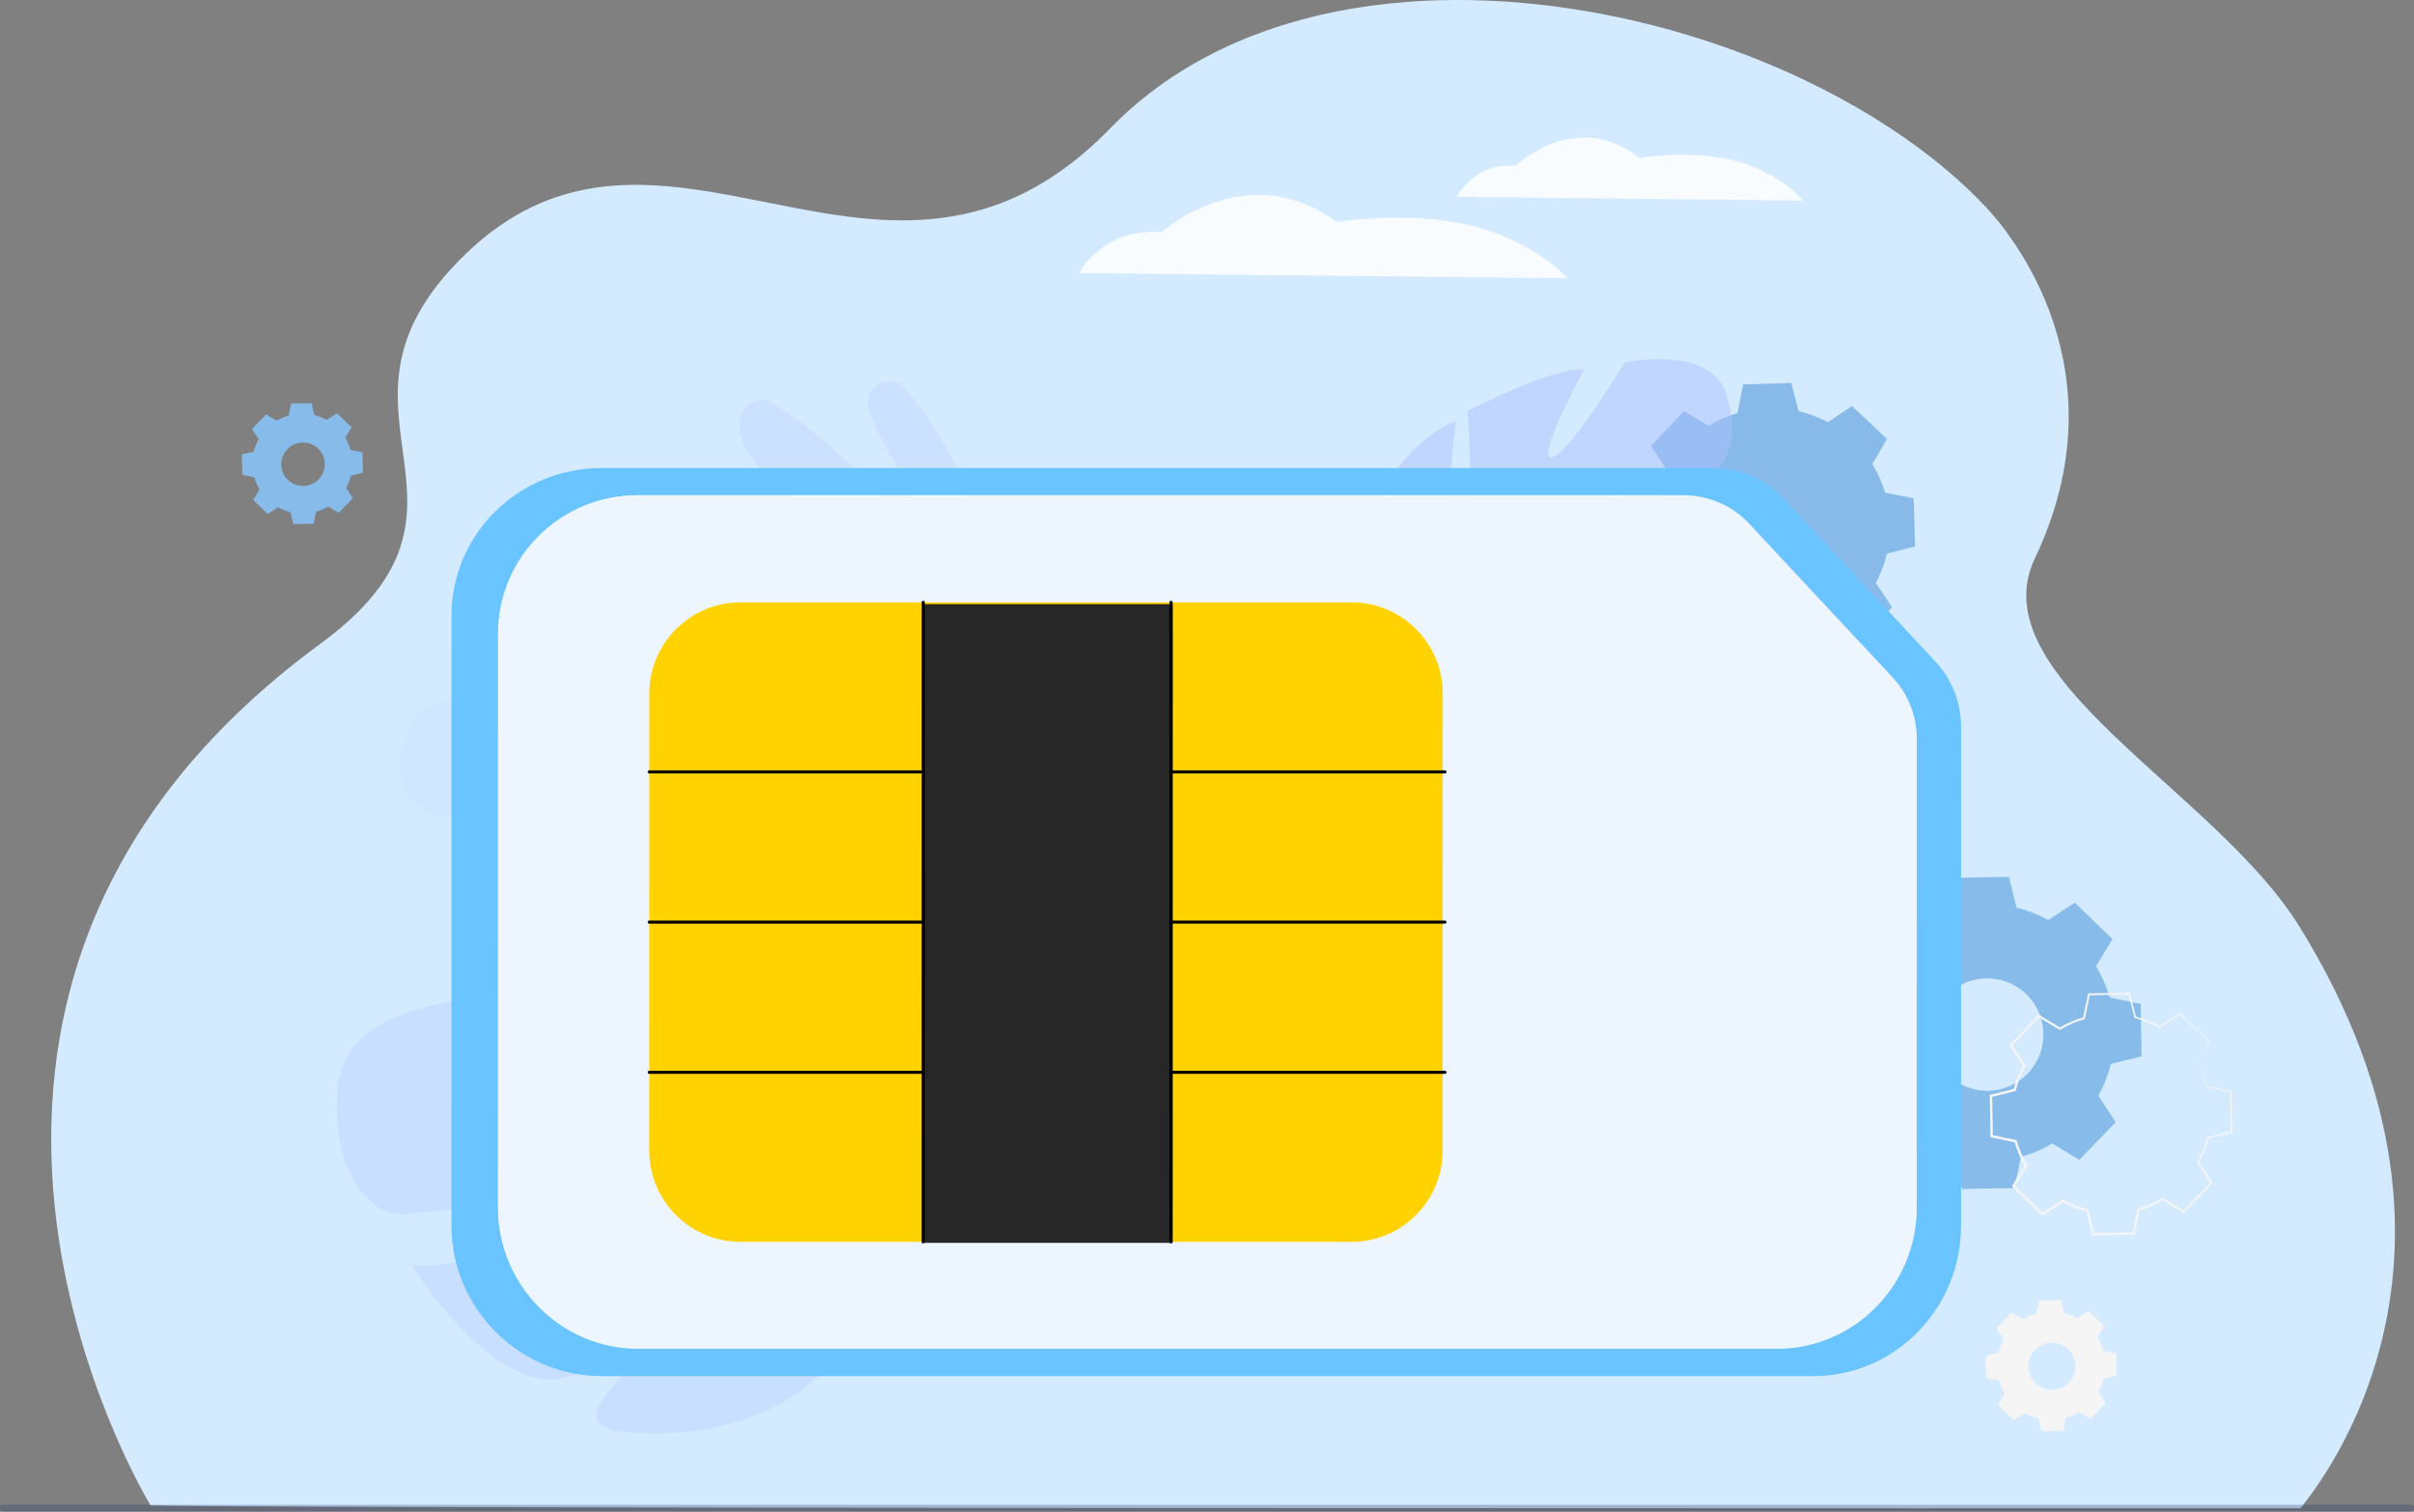 <?xml version="1.0" encoding="UTF-8"?> <svg xmlns="http://www.w3.org/2000/svg" width="1916" height="1200" viewBox="0 0 1916 1200" fill="none"><rect x="0" y="0" width="1916" height="1200" fill="#808080" stroke="none"/> <path d="M1825.92 1197.23C1716.35 1197.23 120.104 1197.62 119.18 1194.76L119.027 1194.4C119.027 1194.4 118.874 1194.05 118.874 1193.87C118.263 1192.44 -127.072 790.667 254.335 510.965C403.563 401.527 244.998 329.28 363.666 207.451C500.043 67.447 648.882 222.329 800.532 158.84C827.326 147.634 854.212 129.597 881.128 101.915C896.279 86.349 912.881 72.74 930.66 60.984C933.387 59.178 936.138 57.411 938.919 55.69C949.562 49.12 960.594 43.184 971.963 37.837C979.595 34.25 987.373 30.937 995.304 27.893H995.311C1007.89 23.059 1020.8 18.882 1033.99 15.356C1052.73 10.338 1072.01 6.613 1091.68 4.089C1100.26 2.979 1108.91 2.115 1117.63 1.457C1287.08 -11.217 1477.77 60.096 1576.19 164.34C1596 185.33 1686.09 293.941 1615.08 443.223C1570.24 537.477 1758.09 627.493 1824.83 735.126C1994.53 1008.77 1827.47 1193.67 1825.92 1197.23Z" fill="#D4EBFF"></path> <path d="M1608.25 789.109C1590.52 771.995 1562.27 772.491 1545.16 790.219C1528.04 807.947 1528.54 836.192 1546.27 853.307C1563.99 870.421 1592.24 869.925 1609.35 852.197C1626.47 834.469 1625.97 806.224 1608.25 789.109ZM1663.64 766.939C1668.39 774.8 1672 783.173 1674.45 791.808L1699.06 796.928L1699.79 838.512L1675.38 844.501C1673.23 853.216 1669.93 861.707 1665.45 869.733L1679.23 890.747L1650.34 920.667L1628.85 907.643C1620.99 912.395 1612.61 916 1603.98 918.448L1598.86 943.061L1557.27 943.787L1551.29 919.376C1542.58 917.227 1534.09 913.92 1526.06 909.445L1505.04 923.221L1475.12 894.336L1488.14 872.848C1483.39 864.987 1479.79 856.613 1477.34 847.979L1452.73 842.859L1452 801.275L1476.42 795.285C1478.57 786.571 1481.87 778.08 1486.34 770.059L1472.57 749.04L1501.46 719.115L1522.94 732.144C1530.81 727.392 1539.17 723.787 1547.81 721.339L1552.93 696.725L1594.52 696L1600.5 720.416C1609.22 722.56 1617.71 725.872 1625.73 730.336L1646.75 716.565L1676.67 745.451L1663.64 766.939Z" fill="#87BBEA"></path> <path d="M252.533 356.073C245.665 349.443 234.722 349.635 228.091 356.503C221.461 363.372 221.653 374.315 228.521 380.945C235.389 387.576 246.332 387.384 252.963 380.516C259.593 373.647 259.401 362.704 252.533 356.073ZM273.995 347.484C275.836 350.529 277.233 353.774 278.183 357.119L287.717 359.103L288 375.213L278.541 377.534C277.71 380.91 276.429 384.2 274.695 387.31L280.033 395.451L268.84 407.043L260.517 401.997C257.469 403.838 254.225 405.235 250.882 406.183L248.896 415.719L232.786 416L230.467 406.543C227.091 405.71 223.802 404.429 220.692 402.695L212.549 408.032L200.957 396.841L206.003 388.516C204.162 385.471 202.767 382.226 201.819 378.881L192.283 376.897L192 360.787L201.459 358.466C202.292 355.09 203.573 351.8 205.305 348.693L199.967 340.549L211.16 328.955L219.483 334.003C222.531 332.162 225.773 330.765 229.118 329.817L231.104 320.281L247.214 320L249.533 329.459C252.909 330.29 256.198 331.573 259.308 333.303L267.451 327.968L279.043 339.159L273.995 347.484Z" fill="#87BBEA"></path> <path d="M1641.58 1071.08C1634.14 1063.9 1622.28 1064.1 1615.1 1071.55C1607.92 1078.99 1608.12 1090.84 1615.56 1098.02C1623 1105.21 1634.86 1105 1642.04 1097.56C1649.23 1090.12 1649.02 1078.26 1641.58 1071.08ZM1664.83 1061.77C1666.82 1065.07 1668.34 1068.59 1669.37 1072.21L1679.69 1074.36L1680 1091.81L1669.75 1094.33C1668.85 1097.99 1667.46 1101.55 1665.59 1104.92L1671.37 1113.74L1659.24 1126.3L1650.23 1120.83C1646.92 1122.82 1643.41 1124.34 1639.79 1125.36L1637.64 1135.7L1620.18 1136L1617.67 1125.75C1614.02 1124.85 1610.45 1123.46 1607.08 1121.59L1598.26 1127.37L1585.7 1115.24L1591.17 1106.23C1589.18 1102.93 1587.66 1099.41 1586.64 1095.79L1576.31 1093.64L1576 1076.19L1586.25 1073.67C1587.15 1070.01 1588.54 1066.45 1590.41 1063.08L1584.63 1054.26L1596.76 1041.7L1605.77 1047.17C1609.08 1045.18 1612.59 1043.66 1616.21 1042.64L1618.36 1032.3L1635.82 1032L1638.33 1042.25C1641.98 1043.15 1645.55 1044.54 1648.92 1046.41L1657.74 1040.63L1670.3 1052.76L1664.83 1061.77Z" fill="#F5F5F5"></path> <path d="M1743.34 843.387C1743.31 843.387 1743.5 843.035 1743.9 842.32C1744.35 841.541 1744.96 840.496 1745.74 839.141C1747.45 836.251 1749.91 832.08 1753.11 826.661L1753.16 827.051C1747.22 821.387 1739.42 813.941 1729.98 804.923L1730.59 804.987C1725.7 808.219 1720.26 811.819 1714.44 815.664L1714.15 815.856L1713.84 815.691C1708.14 812.539 1701.65 809.899 1694.52 808.165L1694.15 808.069L1694.05 807.685C1692.59 801.824 1691.02 795.483 1689.38 788.88L1690.08 789.419C1679.99 789.616 1669.28 789.829 1658.03 790.053L1658.78 789.435C1657.56 795.307 1656.23 801.776 1654.87 808.405L1654.77 808.891L1654.29 809.029C1648.11 810.789 1641.53 813.541 1635.34 817.296L1634.9 817.568L1634.46 817.296C1629.32 814.192 1623.66 810.773 1617.89 807.28L1618.98 807.141C1612 814.395 1604.46 822.213 1596.74 830.229L1596.85 829.088C1600.16 834.133 1603.79 839.669 1607.48 845.275L1607.79 845.749L1607.52 846.245C1604.36 851.899 1601.68 858.507 1599.98 865.461L1599.84 866.021L1599.28 866.16C1593.38 867.611 1586.96 869.189 1580.46 870.784L1581.2 869.829C1581.38 879.973 1581.58 890.848 1581.77 901.877L1580.99 900.939C1586.98 902.181 1593.45 903.525 1599.96 904.88L1600.55 905.003L1600.71 905.573C1602.49 911.888 1605.25 918.421 1608.92 924.48L1608.93 924.496L1609.24 925.019L1608.93 925.52C1605.56 931.077 1602.21 936.608 1598.89 942.08L1598.73 940.859C1606.52 948.384 1614.21 955.808 1621.79 963.125L1620.57 963.013C1626.03 959.445 1631.43 955.909 1636.78 952.405L1637.27 952.085L1637.78 952.373C1643.87 955.771 1650.36 958.304 1656.98 959.941L1657.54 960.08L1657.68 960.635C1659.23 967.003 1660.76 973.269 1662.27 979.461L1661.35 978.741C1672.29 978.565 1682.98 978.384 1693.39 978.208L1692.52 978.933C1693.87 972.501 1695.2 966.176 1696.49 959.968L1696.6 959.445L1697.12 959.301C1703.91 957.381 1710.3 954.581 1716.09 951.093L1716.53 950.827L1716.97 951.093C1722.64 954.549 1728.14 957.893 1733.51 961.163L1732.49 961.291C1740.34 953.2 1747.75 945.552 1754.8 938.277L1754.72 939.216C1751 933.509 1747.51 928.16 1744.14 922.997L1743.91 922.635L1744.11 922.261C1747.72 915.808 1750.17 909.333 1751.76 903.008L1751.85 902.619L1752.23 902.533C1759.07 900.88 1765.23 899.387 1771.06 897.979L1770.62 898.56C1770.45 886.144 1770.32 875.563 1770.19 866.507L1770.55 866.933C1762.98 865.307 1756.78 863.973 1751.6 862.864L1751.42 862.827L1751.36 862.635C1749.47 855.856 1747.26 851.083 1745.72 847.984C1744.95 846.501 1744.36 845.365 1743.92 844.539C1743.5 843.755 1743.31 843.387 1743.34 843.387C1743.36 843.392 1743.62 843.755 1744.07 844.453C1744.52 845.189 1745.2 846.299 1746.01 847.835C1747.64 850.901 1749.97 855.659 1751.98 862.464L1751.74 862.24C1756.91 863.285 1763.14 864.539 1770.73 866.069L1771.07 866.139L1771.08 866.491C1771.28 875.547 1771.51 886.128 1771.78 898.539L1771.79 899.003L1771.34 899.115C1765.52 900.56 1759.37 902.091 1752.54 903.787L1753.01 903.317C1751.44 909.76 1748.99 916.363 1745.35 922.949L1745.32 922.219C1748.72 927.365 1752.23 932.704 1755.98 938.389L1756.31 938.891L1755.89 939.328C1748.87 946.629 1741.49 954.304 1733.68 962.432L1733.22 962.901L1732.66 962.565C1727.28 959.312 1721.77 955.984 1716.09 952.555L1716.97 952.555C1711.06 956.139 1704.55 959.019 1697.6 961.003L1698.23 960.331C1696.94 966.544 1695.63 972.864 1694.3 979.301L1694.15 980.011L1693.43 980.027C1683 980.219 1672.32 980.416 1661.38 980.619L1660.63 980.635L1660.45 979.909C1658.93 973.717 1657.39 967.456 1655.83 961.093L1656.52 961.792C1649.74 960.128 1643.09 957.541 1636.84 954.059L1637.84 954.021C1632.49 957.525 1627.1 961.067 1621.64 964.645L1620.99 965.072L1620.43 964.533C1612.85 957.221 1605.16 949.797 1597.37 942.277L1596.8 941.728L1597.21 941.056C1600.52 935.584 1603.88 930.059 1607.24 924.496L1607.24 925.515L1607.23 925.499C1603.47 919.285 1600.64 912.581 1598.81 906.112L1599.56 906.805C1593.05 905.451 1586.58 904.101 1580.59 902.853L1579.83 902.693L1579.82 901.915C1579.63 890.885 1579.44 880.011 1579.27 869.867L1579.25 869.088L1580 868.907C1586.5 867.317 1592.92 865.749 1598.82 864.309L1598.12 865.008C1599.87 857.883 1602.64 851.115 1605.88 845.333L1605.92 846.304C1602.24 840.688 1598.62 835.141 1595.31 830.096L1594.91 829.483L1595.42 828.955C1603.16 820.96 1610.71 813.157 1617.71 805.925L1618.2 805.419L1618.8 805.781C1624.56 809.285 1630.22 812.725 1635.34 815.845L1634.46 815.845C1640.8 812.021 1647.53 809.237 1653.85 807.461L1653.27 808.08C1654.67 801.451 1656.02 794.987 1657.26 789.115L1657.39 788.512L1658.01 788.501C1669.25 788.331 1679.96 788.165 1690.05 788.011L1690.62 788L1690.75 788.549C1692.35 795.157 1693.89 801.504 1695.31 807.376L1694.83 806.901C1702.07 808.709 1708.64 811.44 1714.4 814.677L1713.8 814.699C1719.66 810.896 1725.12 807.344 1730.04 804.149L1730.38 803.931L1730.67 804.203C1740.01 813.323 1747.72 820.864 1753.6 826.603L1753.78 826.779L1753.65 826.992C1750.35 832.283 1747.82 836.363 1746.06 839.189C1745.21 840.523 1744.56 841.557 1744.07 842.325C1743.61 843.035 1743.37 843.387 1743.34 843.387Z" fill="#F5F5F5"></path> <path opacity="0.5" fill-rule="evenodd" clip-rule="evenodd" d="M1356.39 338.001C1363.55 333.549 1371.2 330.146 1379.1 327.798L1383.53 305.135L1421.72 304L1427.49 326.357C1435.52 328.23 1443.35 331.176 1450.77 335.191L1469.92 322.304L1497.73 348.506L1486 368.382C1490.45 375.553 1493.86 383.203 1496.2 391.103L1518.86 395.535L1520 433.719L1497.64 439.489C1495.77 447.518 1492.82 455.352 1488.8 462.773L1501.69 481.923L1475.49 509.727L1455.61 498.001C1448.45 502.453 1440.8 505.857 1432.9 508.204L1428.47 530.867L1390.28 532L1384.51 509.641C1376.48 507.767 1368.65 504.824 1361.23 500.806L1342.08 513.694L1314.27 487.496L1326 467.618C1321.55 460.447 1318.15 452.801 1315.8 444.897L1293.14 440.465L1292 402.283L1314.36 396.511C1316.23 388.485 1319.18 380.648 1323.19 373.229L1310.31 354.079L1336.5 326.275L1356.39 338.001Z" fill="#3A8BD5"></path> <g opacity="0.5"> <path opacity="0.5" d="M813.497 549.333C813.497 549.333 795.519 398.574 718.361 308.604C708.108 296.648 688.48 304.259 688.809 320.017C688.816 320.277 688.824 320.545 688.832 320.812C689.825 347.707 776.22 461.145 813.497 549.333Z" fill="#AEC3FF"></path> <path opacity="0.5" d="M822.875 592.49C822.875 592.49 745.984 404.051 614.657 320.721C606.65 315.641 595.801 317.485 590.438 325.302C586.938 330.397 585.372 338.36 589.292 350.79C599.751 383.926 746.221 495.49 822.875 592.49Z" fill="#AEC3FF"></path> </g> <g opacity="0.5"> <path opacity="0.5" d="M842.047 915.785C842.047 915.785 853.079 823.26 900.433 768.048C906.729 760.712 918.77 765.379 918.571 775.055C918.571 775.215 918.563 775.376 918.556 775.544C917.937 792.051 864.922 861.667 842.047 915.785Z" fill="#AEC3FF"></path> <path opacity="0.5" d="M836.281 942.275C836.281 942.275 883.467 826.634 964.063 775.492C968.976 772.371 975.63 773.503 978.931 778.306C981.078 781.435 982.041 786.315 979.634 793.949C973.209 814.281 883.322 882.749 836.281 942.275Z" fill="#AEC3FF"></path> </g> <path opacity="0.3" d="M631.795 824.989C631.795 824.989 674.457 942.245 652.179 948.846C629.9 955.447 614.047 814.755 614.047 814.755C614.047 814.755 492.812 779.186 449.431 790.728C449.431 790.728 538.554 897.397 515.328 898.307C492.109 899.21 394.223 792.526 394.223 792.526C394.223 792.526 275.532 790.17 268.289 861.553C261.047 932.935 296.535 962.178 314.299 963.639C332.062 965.093 441.325 945.61 440.82 960.32C440.316 975.029 370.126 1010 326.775 1003.99C326.775 1003.99 390.785 1108.95 449.568 1093.41C508.352 1077.87 520.752 1037.8 557.249 1028.86C593.746 1019.91 622.412 1025.42 605.566 1038.43C588.719 1051.44 525.053 1055.07 499.375 1085.41C473.696 1115.75 452.074 1136.04 509.429 1137.64C666.405 1142.01 690.884 1024.36 690.884 1024.36C690.884 1024.36 787.693 946.972 724.569 874.036C724.577 874.021 676.566 830.765 631.795 824.989Z" fill="#AEC3FF"></path> <path opacity="0.5" d="M1459.67 838.009C1499.98 805.79 1452.28 734.805 1452.28 734.805C1452.28 734.805 1349.64 717.097 1341.14 702.679C1332.63 688.26 1431.85 700.659 1431.85 700.659C1421.91 669.879 1353.15 610.306 1353.15 610.306C1353.15 610.306 1261.94 655.559 1257.24 639.488C1252.54 623.417 1340.04 603.544 1340.04 603.544C1319.09 578.677 1274.23 566.453 1274.23 566.453C1205.54 556.647 1196.51 645.47 1196.51 645.47C1196.51 645.47 1164.57 660.47 1118.78 656.569C1118.78 656.569 1109.97 655.032 1096.34 655.49L1099.71 663.285C1102.07 663.017 1104.4 662.841 1106.67 662.78C1106.69 662.772 1106.7 662.772 1106.71 662.78C1106.74 662.78 1106.78 662.78 1106.81 662.78C1108.25 662.795 1110.29 662.818 1112.79 662.864H1112.79C1112.8 662.864 1112.8 662.864 1112.81 662.864C1118.49 663.224 1122.63 663.339 1125.55 663.277C1125.56 663.277 1125.57 663.277 1125.58 663.277C1143.28 664.065 1166.78 666.085 1173.74 671.202C1173.74 671.202 1174.58 669.817 1176.59 667.982C1175.68 669.007 1174.73 670.077 1173.74 671.202C1150.96 696.934 1175.09 765.701 1198.8 799.564C1222.51 833.419 1225.96 812.675 1234.29 785.29C1242.61 757.906 1219.98 717.924 1221.28 702.64C1222.57 687.365 1237.08 702.572 1245.9 728.173C1254.72 753.775 1235.34 776.907 1248.87 818.58C1262.4 860.253 1350.79 858.111 1350.79 858.111C1330.26 834.192 1324.03 778.039 1332.72 771.996C1341.42 765.961 1372.24 839.745 1380.05 849.942C1387.83 860.13 1419.34 870.227 1459.67 838.009Z" fill="#AEC3FF"></path> <path opacity="0.5" d="M1370.31 313.118C1357.82 272.654 1289.41 287.838 1289.41 287.838C1289.41 287.838 1245.16 360.98 1231.62 363.16C1218.08 365.34 1257.26 293.23 1257.26 293.23C1230.82 291.601 1164.79 326.306 1164.79 326.306C1164.79 326.306 1171.97 409.568 1158.31 408.344C1144.65 407.12 1155.71 334.292 1155.71 334.292C1130.47 342.851 1107.71 373.479 1107.71 373.479C1079.66 423.038 1144.68 456.549 1144.68 456.549C1144.68 456.549 1146.54 485.456 1129.85 519.281C1129.85 519.281 1126.04 525.553 1122.31 536.109L1129.26 535.864C1129.76 533.975 1130.32 532.154 1130.96 530.395C1130.96 530.38 1130.96 530.372 1130.97 530.364C1130.98 530.341 1130.99 530.311 1131 530.288C1131.44 529.194 1132.07 527.641 1132.86 525.744V525.736C1132.86 525.729 1132.86 525.729 1132.86 525.729C1134.84 521.491 1136.17 518.363 1136.99 516.114C1136.99 516.106 1137 516.098 1137 516.091C1142.9 502.796 1151.48 485.448 1157.47 481.662C1157.47 481.662 1156.66 480.606 1155.87 478.518C1156.38 479.52 1156.91 480.56 1157.47 481.662C1170.26 506.774 1229.93 508.939 1262.84 500.968C1295.75 492.998 1280.98 484.14 1262.59 469.568C1244.21 454.996 1206.94 460.32 1195.68 454.752C1184.41 449.183 1200.36 442.658 1222.52 443.584C1244.69 444.509 1256.51 466.248 1292.34 468.398C1328.16 470.547 1353.01 402.354 1353.01 402.354C1328.62 410.883 1283.94 398.813 1281.94 390.368C1279.94 381.916 1345.43 380.47 1355.55 377.556C1365.65 374.634 1382.79 353.583 1370.31 313.118Z" fill="#AEC3FF"></path> <path d="M856.359 216.79C856.359 216.79 875.72 180.304 922.019 184.358C922.019 184.358 989.23 123.546 1060.91 176.25C1060.91 176.25 1137.1 163.192 1193.52 187.555C1231.14 203.802 1243.56 220.845 1243.56 220.845L856.359 216.79Z" fill="#F8FCFF"></path> <path d="M1156.34 156.194C1156.34 156.194 1170.07 128.557 1202.9 131.625C1202.9 131.625 1250.56 85.561 1301.39 125.482C1301.39 125.482 1355.42 115.592 1395.44 134.05C1422.12 146.357 1430.92 159.261 1430.92 159.261L1156.34 156.194Z" fill="#F8FCFF"></path> <path d="M390.672 503.79C390.672 503.79 403.049 476.153 432.655 479.22C432.655 479.22 475.631 433.157 521.457 473.078C521.457 473.078 570.17 463.188 606.247 481.645C630.299 493.953 638.245 506.857 638.245 506.857L390.672 503.79Z" fill="#F8FCFF"></path> <path opacity="0.3" d="M1913.74 1200H2.261C1.016 1200 0 1198.98 0 1197.74V1196.74C0 1195.49 1.016 1194.48 2.261 1194.48H1913.74C1914.98 1194.48 1916 1195.49 1916 1196.74V1197.74C1916 1198.97 1914.98 1200 1913.74 1200Z" fill="#233862"></path> <g opacity="0.3"> <path opacity="0.3" d="M317.531 604.193C320.228 560.027 351.171 552.66 379.607 552.668C408.044 552.676 435.847 567.446 434.494 600.667C433.914 615.002 429.91 627.447 420.429 636.274L431.125 663.062L409.351 643.678C400.603 647.817 389.18 650.127 374.488 650.127C330.916 650.104 315.796 632.61 317.531 604.193Z" fill="#AEC3FF"></path> </g> <path d="M1439.13 1092.33H603.437H477.348C412.071 1092.33 358.303 1038.33 358.31 972.973L358.364 488.827C358.372 423.476 412.152 371.531 477.429 371.531H1359.55C1380.76 371.531 1400.81 379.847 1415.26 395.395L1528.92 517.383L1536.48 525.51C1547.71 537.582 1554.37 552.902 1556.09 569.145C1556.38 571.952 1556.54 574.783 1556.54 577.634L1556.52 710.014L1556.51 814.916L1556.51 833.82L1556.49 953.187L1556.49 972.973C1556.49 975.266 1556.43 977.551 1556.3 979.813C1555.92 986.62 1554.97 993.288 1553.5 999.761C1548.41 1022.23 1537.08 1042.36 1521.39 1058.07C1500.28 1079.21 1471.32 1092.33 1439.13 1092.33ZM506.429 393.081C445.066 393.081 395.317 441.978 395.31 503.41L395.259 958.534C395.252 1019.96 444.99 1070.53 506.354 1070.53H1410.48C1471.84 1070.53 1521.25 1019.96 1521.26 958.534L1521.3 586.893C1521.3 568.711 1514.59 551.204 1502.22 537.894L1388.15 415.547C1374.56 400.931 1355.59 393.081 1335.66 393.081H506.429Z" fill="#6AC4FF"></path> <rect x="1339.35" y="696.078" width="162.086" height="320.285" fill="#EDF6FF"></rect> <path d="M1410.49 1070.52H506.373C445.01 1070.52 395.271 1019.95 395.278 958.521L395.329 503.399C395.336 441.967 445.086 393.071 506.448 393.071H1335.68C1355.61 393.071 1374.58 400.921 1388.17 415.537L1502.24 537.883C1514.6 551.192 1521.31 568.7 1521.31 586.882L1521.27 958.521C1521.26 1019.95 1471.85 1070.52 1410.49 1070.52ZM1441.89 806.767C1429.94 806.767 1420.24 816.472 1420.24 828.438L1420.22 987.415C1420.22 999.39 1429.91 1009.09 1441.87 1009.09C1453.83 1009.09 1463.52 999.39 1463.53 987.415L1463.54 828.438C1463.54 816.472 1453.85 806.767 1441.89 806.767Z" fill="#EDF6FF"></path> <path d="M1145.1 550.665C1145.11 510.603 1112.67 478.126 1072.65 478.126L587.802 478.126C547.786 478.126 515.342 510.603 515.338 550.665L515.297 913.217C515.293 953.278 547.729 985.756 587.746 985.756H1072.6C1112.61 985.756 1145.06 953.278 1145.06 913.217L1145.1 550.665Z" fill="#FFD200"></path> <rect x="732.18" y="479.566" width="198.443" height="506.97" fill="#272727"></rect> <path d="M732.74 986.98C732.063 986.98 731.516 986.434 731.516 985.756L731.573 478.127C731.573 477.451 732.12 476.903 732.797 476.903C733.475 476.903 734.022 477.451 734.021 478.127L733.965 985.756C733.965 986.434 733.418 986.98 732.74 986.98Z" fill="black"></path> <path d="M929.427 986.971C928.75 986.971 928.203 986.424 928.203 985.746L928.26 478.117C928.26 477.441 928.807 476.893 929.485 476.893C930.154 476.893 930.709 477.441 930.709 478.117L930.652 985.746C930.652 986.424 930.097 986.971 929.427 986.971Z" fill="black"></path> <path d="M731.874 613.928H515.34C514.665 613.928 514.117 613.381 514.117 612.703C514.117 612.028 514.665 611.479 515.34 611.479H731.874C732.551 611.479 733.097 612.028 733.097 612.703C733.097 613.381 732.55 613.928 731.874 613.928Z" fill="black"></path> <path d="M731.866 733.168H515.332C514.657 733.168 514.109 732.619 514.11 731.944C514.11 731.268 514.658 730.719 515.333 730.719H731.866C732.543 730.719 733.089 731.268 733.089 731.944C733.089 732.619 732.543 733.168 731.866 733.168Z" fill="black"></path> <path d="M731.858 852.393H515.325C514.649 852.393 514.102 851.846 514.102 851.168C514.102 850.491 514.65 849.944 515.325 849.944H731.858C732.535 849.944 733.081 850.491 733.081 851.168C733.081 851.846 732.535 852.393 731.858 852.393Z" fill="black"></path> <path d="M1146.9 613.922H930.364C929.687 613.922 929.141 613.375 929.141 612.698C929.141 612.022 929.687 611.473 930.364 611.473H1146.9C1147.58 611.473 1148.13 612.022 1148.12 612.698C1148.12 613.375 1147.58 613.922 1146.9 613.922Z" fill="black"></path> <path d="M1146.89 733.162H930.356C929.679 733.162 929.133 732.614 929.133 731.938C929.133 731.262 929.679 730.713 930.356 730.713H1146.89C1147.57 730.713 1148.12 731.262 1148.12 731.938C1148.12 732.614 1147.57 733.162 1146.89 733.162Z" fill="black"></path> <path d="M1146.88 852.395H930.34C929.663 852.395 929.117 851.848 929.117 851.17C929.117 850.493 929.664 849.946 930.34 849.946H1146.88C1147.56 849.946 1148.1 850.493 1148.1 851.17C1148.1 851.848 1147.56 852.395 1146.88 852.395Z" fill="black"></path> </svg> 